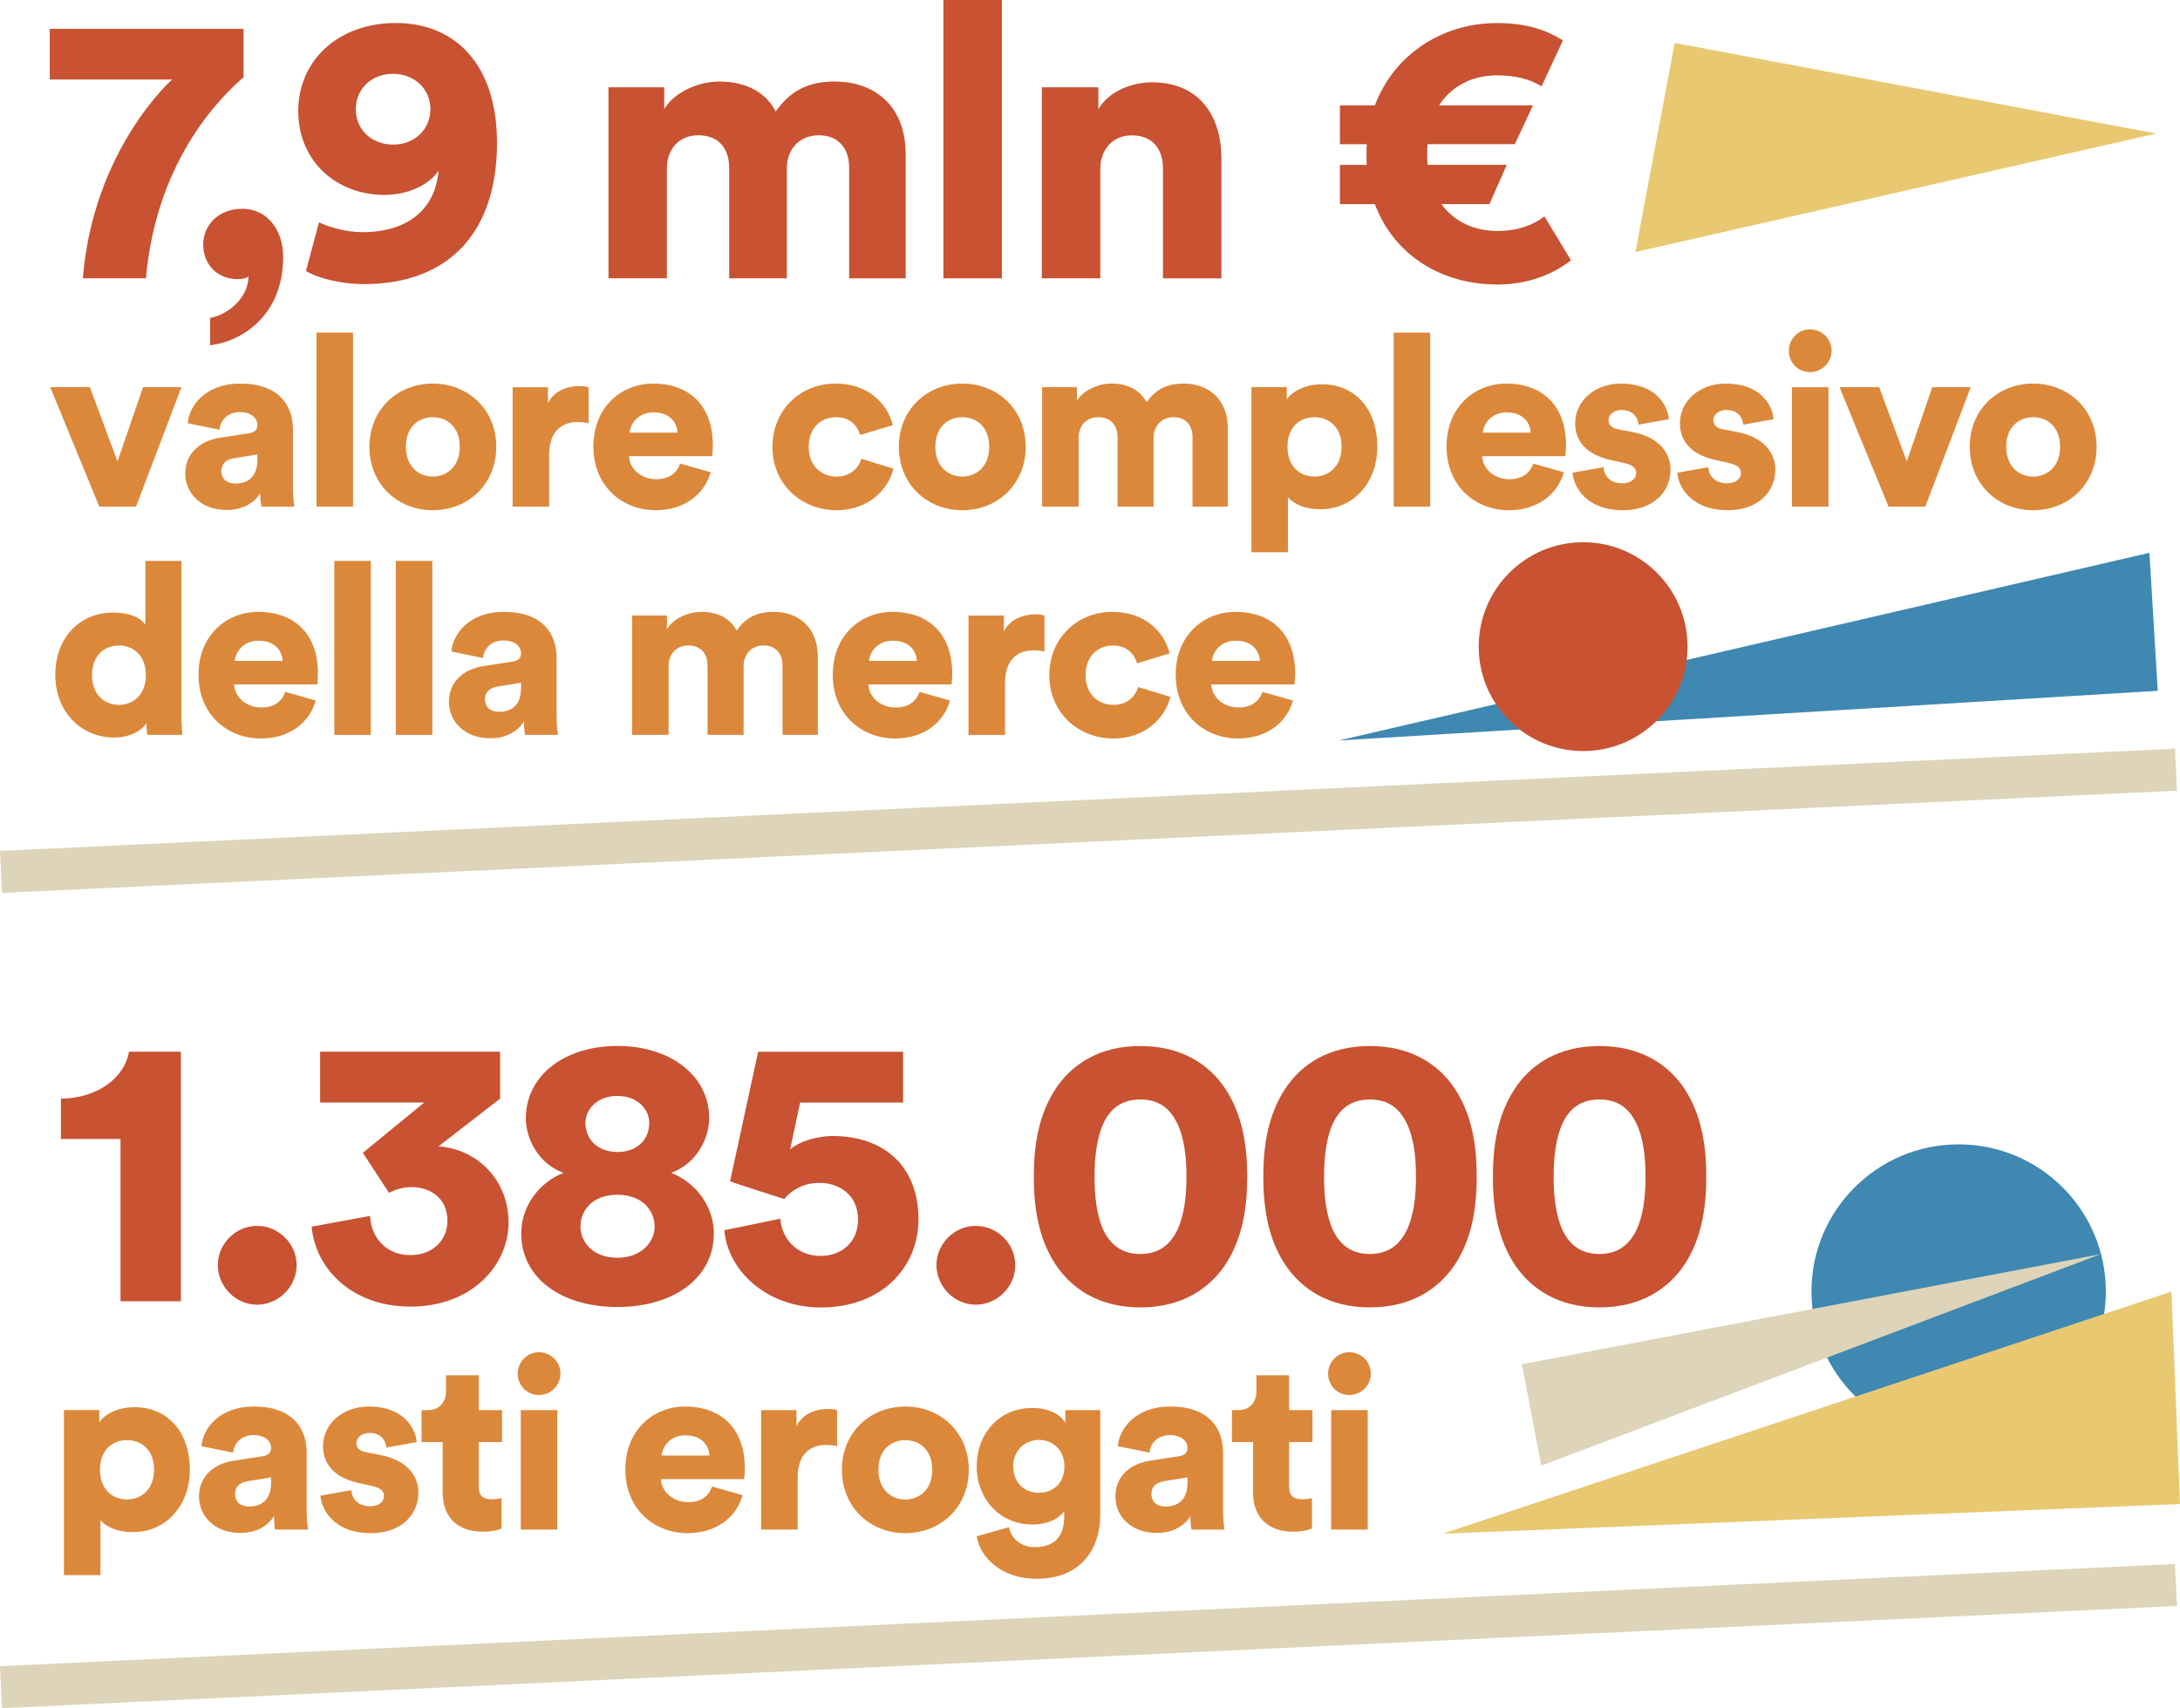 <?xml version="1.0" encoding="UTF-8"?>
<svg xmlns="http://www.w3.org/2000/svg" id="Livello_2" width="362.83" height="284.35" viewBox="0 0 362.83 284.35">
  <defs>
    <style>.cls-1{fill:#e8c871;}.cls-2{fill:#ddd4b9;}.cls-3{fill:#c85231;}.cls-4{fill:#dc883b;}.cls-5{fill:#3e88b2;}.cls-6{fill:none;stroke:#ddd4b9;stroke-miterlimit:10;stroke-width:7px;}</style>
  </defs>
  <g id="Livello_1-2">
    <g>
      <polygon class="cls-5" points="357.74 92.02 359.13 114.99 222.81 123.26 357.74 92.02"></polygon>
      <g>
        <path class="cls-3" d="M40.54,12.86c-2.88,2.5-14.46,12.99-16.25,33.47H13.79c1.73-21.5,14.85-33.09,14.85-33.09H8.28V4.8H40.54V12.86Z"></path>
        <path class="cls-3" d="M40.22,34.75c4.48,0,6.91,3.78,6.91,8,0,9.92-7.04,14.14-12.16,14.72v-4.54c2.75-.51,6.27-3.07,6.4-6.91-.32,.26-1.02,.45-1.79,.45-3.52,0-5.76-2.56-5.76-5.76,0-3.39,2.75-5.95,6.4-5.95Z"></path>
        <path class="cls-3" d="M53.08,36.99c1.34,.7,4.35,1.66,7.3,1.66,6.34,0,11.97-2.88,12.61-10.24-1.73,2.56-5.31,4.03-9.02,4.03-8,0-14.33-5.63-14.33-13.95s6.53-14.66,16.25-14.66,16.83,6.72,16.83,19.97c0,14.72-7.87,23.49-22.14,23.49-3.71,0-7.49-.9-9.66-2.18l2.18-8.13Zm12.35-24.7c-3.52,0-6.21,2.43-6.21,5.89s2.69,5.89,6.21,5.89,6.21-2.5,6.21-5.89-2.69-5.89-6.21-5.89Z"></path>
        <path class="cls-3" d="M101.27,46.33V14.53h9.28v3.65c1.6-2.82,5.7-4.61,9.15-4.61,4.54,0,7.81,1.86,9.41,4.99,2.5-3.58,5.57-4.99,9.86-4.99,6.02,0,11.77,3.52,11.77,12.16v20.61h-9.41V27.9c0-3.01-1.6-5.38-5.06-5.38s-5.31,2.62-5.31,5.44v18.37h-9.6V27.9c0-3.01-1.6-5.38-5.12-5.38s-5.25,2.62-5.25,5.5v18.3h-9.73Z"></path>
        <path class="cls-3" d="M157.02,46.33V0h9.73V46.33h-9.73Z"></path>
        <path class="cls-3" d="M183.13,46.33h-9.73V14.53h9.41v3.65c1.73-3.01,5.63-4.48,8.9-4.48,8,0,11.58,5.7,11.58,12.67v19.97h-9.73V28.03c0-3.14-1.66-5.5-5.18-5.5-3.2,0-5.25,2.37-5.25,5.57v18.24Z"></path>
        <path class="cls-3" d="M261.46,43.33c-2.81,2.24-7.1,4.03-12.22,4.03-9.47,0-17.28-4.99-20.41-13.38h-5.82v-6.53h4.48c-.06-.64-.06-1.02-.06-1.79,0-.51,0-1.02,.06-1.66h-4.48v-6.46h5.82c3.14-8.38,11.13-13.7,20.29-13.7,4.86,0,8.13,1.09,11.01,2.88l-3.58,7.68c-1.86-1.28-4.48-1.86-7.42-1.86-3.65,0-7.36,1.47-9.6,4.99h15.61l-3.01,6.46h-14.53c-.06,.64-.06,1.09-.06,1.66,0,.51,0,1.15,.06,1.79h13.18l-2.88,6.53h-8c2.18,3.01,5.57,4.48,9.34,4.48,3.26,0,5.95-.96,7.81-2.43l4.42,7.3Z"></path>
        <path class="cls-4" d="M22.64,84.33h-6.12l-8.16-19.88h6.6l4.6,12.36,4.24-12.36h6.4l-7.56,19.88Z"></path>
        <path class="cls-4" d="M36.72,72.85l4.68-.72c1.08-.16,1.44-.68,1.44-1.36,0-1.16-1-2.16-2.92-2.16-2.12,0-3.28,1.44-3.4,2.92l-5.28-1.08c.24-2.84,2.88-6.6,8.72-6.6,6.44,0,8.8,3.6,8.8,7.68v9.72c0,1.56,.2,2.88,.24,3.08h-5.48c-.04-.16-.2-.88-.2-2.24-1.04,1.68-2.96,2.8-5.6,2.8-4.36,0-6.88-2.88-6.88-6.04,0-3.52,2.6-5.52,5.88-6Zm6.12,3.68v-.88l-3.76,.6c-1.28,.2-2.24,.8-2.24,2.2,0,1.04,.68,2.04,2.36,2.04,1.8,0,3.64-.88,3.64-3.96Z"></path>
        <path class="cls-4" d="M52.68,84.33v-28.96h6.08v28.96h-6.08Z"></path>
        <path class="cls-4" d="M82.6,74.37c0,6.16-4.6,10.56-10.56,10.56s-10.56-4.4-10.56-10.56,4.64-10.52,10.56-10.52,10.56,4.36,10.56,10.52Zm-6.08,0c0-3.36-2.16-4.92-4.48-4.92s-4.48,1.56-4.48,4.92,2.2,4.96,4.48,4.96,4.48-1.6,4.48-4.96Z"></path>
        <path class="cls-4" d="M97.96,70.46c-.68-.16-1.32-.2-1.92-.2-2.44,0-4.64,1.44-4.64,5.4v8.68h-6.08v-19.88h5.88v2.68c1.04-2.24,3.56-2.88,5.16-2.88,.6,0,1.2,.08,1.6,.2v6Z"></path>
        <path class="cls-4" d="M118.28,78.61c-.96,3.44-4.12,6.32-9.16,6.32-5.48,0-10.36-3.92-10.36-10.6s4.76-10.48,9.92-10.48c6.16,0,9.96,3.8,9.96,10.2,0,.84-.08,1.76-.12,1.88h-13.84c.12,2.24,2.16,3.84,4.52,3.84,2.2,0,3.44-1.04,4-2.6l5.08,1.44Zm-5.52-6.6c-.08-1.52-1.12-3.36-4-3.36-2.56,0-3.84,1.88-3.96,3.36h7.96Z"></path>
        <path class="cls-4" d="M134.6,74.41c0,3.16,2.12,4.92,4.64,4.92,2.36,0,3.68-1.48,4.12-2.96l5.36,1.64c-.88,3.48-4.16,6.92-9.48,6.92-5.92,0-10.68-4.36-10.68-10.52s4.64-10.56,10.48-10.56c5.48,0,8.68,3.36,9.56,6.92l-5.44,1.64c-.44-1.52-1.64-2.96-4-2.96-2.52,0-4.56,1.76-4.56,4.96Z"></path>
        <path class="cls-4" d="M170.72,74.37c0,6.16-4.6,10.56-10.56,10.56s-10.56-4.4-10.56-10.56,4.64-10.52,10.56-10.52,10.56,4.36,10.56,10.52Zm-6.08,0c0-3.36-2.16-4.92-4.48-4.92s-4.48,1.56-4.48,4.92,2.2,4.96,4.48,4.96,4.48-1.6,4.48-4.96Z"></path>
        <path class="cls-4" d="M173.44,84.33v-19.88h5.8v2.28c1-1.76,3.56-2.88,5.72-2.88,2.84,0,4.88,1.16,5.88,3.12,1.56-2.24,3.48-3.12,6.16-3.12,3.76,0,7.36,2.2,7.36,7.6v12.88h-5.88v-11.52c0-1.88-1-3.36-3.16-3.36s-3.32,1.64-3.32,3.4v11.48h-6v-11.52c0-1.88-1-3.36-3.2-3.36s-3.28,1.64-3.28,3.44v11.44h-6.08Z"></path>
        <path class="cls-4" d="M208.28,91.93v-27.48h5.88v2.04c.84-1.28,3-2.52,5.84-2.52,5.76,0,9.24,4.4,9.24,10.36s-3.92,10.44-9.48,10.44c-2.56,0-4.48-.88-5.4-2v9.16h-6.08Zm10.48-22.48c-2.36,0-4.48,1.6-4.48,4.92s2.12,4.96,4.48,4.96,4.52-1.64,4.52-4.96-2.12-4.92-4.52-4.92Z"></path>
        <path class="cls-4" d="M231.96,84.33v-28.96h6.08v28.96h-6.08Z"></path>
        <path class="cls-4" d="M260.28,78.61c-.96,3.44-4.12,6.32-9.16,6.32-5.48,0-10.36-3.92-10.36-10.6s4.76-10.48,9.92-10.48c6.16,0,9.96,3.8,9.96,10.2,0,.84-.08,1.76-.12,1.88h-13.84c.12,2.24,2.16,3.84,4.52,3.84,2.2,0,3.44-1.04,4-2.6l5.08,1.44Zm-5.52-6.6c-.08-1.52-1.12-3.36-4-3.36-2.56,0-3.84,1.88-3.96,3.36h7.96Z"></path>
        <path class="cls-4" d="M266.88,77.77c.08,1.36,1.04,2.68,3.12,2.68,1.56,0,2.32-.84,2.32-1.72,0-.72-.48-1.32-1.96-1.64l-2.28-.52c-4.24-.92-5.92-3.32-5.92-6.12,0-3.64,3.2-6.6,7.64-6.6,5.76,0,7.76,3.6,7.96,5.92l-5.04,.92c-.16-1.32-1-2.44-2.84-2.44-1.16,0-2.16,.68-2.16,1.72,0,.84,.68,1.32,1.56,1.48l2.64,.52c4.12,.84,6.12,3.32,6.12,6.24,0,3.4-2.6,6.72-7.92,6.72-6.24,0-8.24-4.04-8.4-6.24l5.16-.92Z"></path>
        <path class="cls-4" d="M284.32,77.77c.08,1.36,1.04,2.68,3.12,2.68,1.56,0,2.32-.84,2.32-1.72,0-.72-.48-1.32-1.96-1.64l-2.28-.52c-4.24-.92-5.92-3.32-5.92-6.12,0-3.64,3.2-6.6,7.64-6.6,5.76,0,7.76,3.6,7.96,5.92l-5.04,.92c-.16-1.32-1-2.44-2.84-2.44-1.16,0-2.16,.68-2.16,1.72,0,.84,.68,1.32,1.56,1.48l2.64,.52c4.12,.84,6.12,3.32,6.12,6.24,0,3.4-2.6,6.72-7.92,6.72-6.24,0-8.24-4.04-8.4-6.24l5.16-.92Z"></path>
        <path class="cls-4" d="M301.24,54.82c2,0,3.6,1.6,3.6,3.56s-1.6,3.56-3.6,3.56-3.52-1.6-3.52-3.56,1.6-3.56,3.52-3.56Zm-3,29.52v-19.88h6.08v19.88h-6.08Z"></path>
        <path class="cls-4" d="M320.44,84.33h-6.12l-8.16-19.88h6.6l4.6,12.36,4.24-12.36h6.4l-7.56,19.88Z"></path>
        <path class="cls-4" d="M348.95,74.37c0,6.16-4.6,10.56-10.56,10.56s-10.56-4.4-10.56-10.56,4.64-10.52,10.56-10.52,10.56,4.36,10.56,10.52Zm-6.08,0c0-3.36-2.16-4.92-4.48-4.92s-4.48,1.56-4.48,4.92,2.2,4.96,4.48,4.96,4.48-1.6,4.48-4.96Z"></path>
        <path class="cls-4" d="M30.2,118.77c0,1.8,.12,3.12,.16,3.56h-5.84c-.04-.24-.16-1.12-.16-1.92-.92,1.36-2.92,2.36-5.32,2.36-5.6,0-9.84-4.32-9.84-10.44s4-10.36,9.64-10.36c3.4,0,4.88,1.28,5.36,2.04v-10.64h6v25.4Zm-10.4-1.44c2.36,0,4.48-1.68,4.48-4.96s-2.12-4.92-4.48-4.92-4.48,1.6-4.48,4.92,2.12,4.96,4.48,4.96Z"></path>
        <path class="cls-4" d="M52.56,116.61c-.96,3.44-4.12,6.32-9.16,6.32-5.48,0-10.36-3.92-10.36-10.6s4.76-10.48,9.92-10.48c6.16,0,9.96,3.8,9.96,10.2,0,.84-.08,1.76-.12,1.88h-13.84c.12,2.24,2.16,3.84,4.52,3.84,2.2,0,3.44-1.04,4-2.6l5.08,1.44Zm-5.52-6.6c-.08-1.52-1.12-3.36-4-3.36-2.56,0-3.84,1.88-3.96,3.36h7.96Z"></path>
        <path class="cls-4" d="M55.64,122.33v-28.96h6.08v28.96h-6.08Z"></path>
        <path class="cls-4" d="M65.88,122.33v-28.96h6.08v28.96h-6.08Z"></path>
        <path class="cls-4" d="M80.6,110.85l4.68-.72c1.08-.16,1.44-.68,1.44-1.36,0-1.16-1-2.16-2.92-2.16-2.12,0-3.28,1.44-3.4,2.92l-5.28-1.08c.24-2.84,2.88-6.6,8.72-6.6,6.44,0,8.8,3.6,8.8,7.68v9.72c0,1.56,.2,2.88,.24,3.08h-5.48c-.04-.16-.2-.88-.2-2.24-1.04,1.68-2.96,2.8-5.6,2.8-4.36,0-6.88-2.88-6.88-6.04,0-3.52,2.6-5.52,5.88-6Zm6.12,3.68v-.88l-3.76,.6c-1.28,.2-2.24,.8-2.24,2.2,0,1.04,.68,2.04,2.36,2.04,1.8,0,3.64-.88,3.64-3.96Z"></path>
        <path class="cls-4" d="M105.2,122.33v-19.88h5.8v2.28c1-1.76,3.56-2.88,5.72-2.88,2.84,0,4.88,1.16,5.88,3.12,1.56-2.24,3.48-3.12,6.16-3.12,3.76,0,7.36,2.2,7.36,7.6v12.88h-5.88v-11.52c0-1.88-1-3.36-3.16-3.36s-3.32,1.64-3.32,3.4v11.48h-6v-11.52c0-1.88-1-3.36-3.2-3.36s-3.28,1.64-3.28,3.44v11.44h-6.08Z"></path>
        <path class="cls-4" d="M158.12,116.61c-.96,3.44-4.12,6.32-9.16,6.32-5.48,0-10.36-3.92-10.36-10.6s4.76-10.48,9.92-10.48c6.16,0,9.96,3.8,9.96,10.2,0,.84-.08,1.76-.12,1.88h-13.84c.12,2.24,2.16,3.84,4.52,3.84,2.2,0,3.44-1.04,4-2.6l5.08,1.44Zm-5.52-6.6c-.08-1.52-1.12-3.36-4-3.36-2.56,0-3.84,1.88-3.96,3.36h7.96Z"></path>
        <path class="cls-4" d="M173.84,108.46c-.68-.16-1.32-.2-1.92-.2-2.44,0-4.64,1.44-4.64,5.4v8.68h-6.08v-19.88h5.88v2.68c1.04-2.24,3.56-2.88,5.16-2.88,.6,0,1.2,.08,1.6,.2v6Z"></path>
        <path class="cls-4" d="M180.68,112.41c0,3.16,2.12,4.92,4.64,4.92,2.36,0,3.68-1.48,4.12-2.96l5.36,1.64c-.88,3.48-4.16,6.92-9.48,6.92-5.92,0-10.68-4.36-10.68-10.52s4.64-10.56,10.48-10.56c5.48,0,8.68,3.36,9.56,6.92l-5.44,1.64c-.44-1.52-1.64-2.96-4-2.96-2.52,0-4.56,1.76-4.56,4.96Z"></path>
        <path class="cls-4" d="M215.2,116.61c-.96,3.44-4.12,6.32-9.16,6.32-5.48,0-10.36-3.92-10.36-10.6s4.76-10.48,9.92-10.48c6.16,0,9.96,3.8,9.96,10.2,0,.84-.08,1.76-.12,1.88h-13.84c.12,2.24,2.16,3.84,4.52,3.84,2.2,0,3.44-1.04,4-2.6l5.08,1.44Zm-5.52-6.6c-.08-1.52-1.12-3.36-4-3.36-2.56,0-3.84,1.88-3.96,3.36h7.96Z"></path>
      </g>
      <line class="cls-6" x1=".16" y1="145.14" x2="362.16" y2="128.12"></line>
      <circle class="cls-3" cx="263.49" cy="107.64" r="17.38"></circle>
      <polygon class="cls-1" points="272.19 41.95 278.73 7.15 358.88 22.23 272.19 41.95"></polygon>
      <g>
        <path class="cls-3" d="M20.06,216.61v-27.01H10.14v-6.72c6.21-.06,10.62-3.58,11.33-7.81h8.64v41.53h-10.05Z"></path>
        <path class="cls-3" d="M42.78,204.06c3.58,0,6.59,2.94,6.59,6.53s-3.01,6.59-6.59,6.59-6.53-3.07-6.53-6.59,2.94-6.53,6.53-6.53Z"></path>
        <path class="cls-3" d="M60.38,191.9l10.24-8.38h-17.34v-8.45h29.95v7.81l-10.24,7.94c6.4,.45,11.65,5.57,11.65,12.67s-6.08,14.01-16.32,14.01c-9.66,0-15.81-6.21-16.45-13.31l9.73-1.79c.13,3.65,2.75,6.53,6.66,6.53s6.21-2.62,6.21-5.7c0-3.97-3.07-5.63-6.02-5.63-1.34,0-2.75,.45-3.71,.96l-4.35-6.66Z"></path>
        <path class="cls-3" d="M86.75,205.34c0-4.29,2.69-8.38,7.04-10.11-4.29-1.54-6.27-5.82-6.27-9.09,0-6.98,6.27-12.03,15.23-12.03s15.29,5.06,15.29,12.03c0,3.26-2.05,7.55-6.33,9.09,4.35,1.73,7.1,5.82,7.1,10.11,0,7.3-6.59,12.22-16.06,12.22s-16-4.93-16-12.22Zm22.21-1.15c0-2.56-1.92-5.31-6.21-5.31s-6.14,2.75-6.14,5.31,2.11,5.18,6.14,5.18,6.21-2.69,6.21-5.18Zm-.9-17.28c0-2.18-1.86-4.48-5.31-4.48s-5.31,2.3-5.31,4.48c0,2.5,1.73,4.8,5.31,4.86,3.65-.06,5.31-2.37,5.31-4.86Z"></path>
        <path class="cls-3" d="M129.88,202.85c.19,3.2,2.62,6.21,6.72,6.21,3.39,0,6.21-2.24,6.21-6.02,0-4.16-3.14-6.14-6.46-6.14-2.82,0-4.8,1.41-5.82,2.69-.19-.06-8.83-2.82-9.02-2.94l4.67-21.57h24.13v8.45h-17.15l-1.66,7.81c1.6-1.41,4.67-2.24,7.04-2.24,8.51,0,14.33,4.93,14.33,13.89,0,7.74-5.89,14.65-16.25,14.65-9.22,0-15.55-6.33-16.06-12.86l9.34-1.92Z"></path>
        <path class="cls-3" d="M162.39,204.06c3.58,0,6.59,2.94,6.59,6.53s-3.01,6.59-6.59,6.59-6.53-3.07-6.53-6.59,2.94-6.53,6.53-6.53Z"></path>
        <path class="cls-3" d="M175.71,181.22c2.75-4.16,7.36-7.1,14.08-7.1s11.39,2.94,14.14,7.1c2.88,4.35,3.65,9.54,3.65,14.66s-.77,10.3-3.65,14.65c-2.75,4.1-7.36,7.1-14.14,7.1s-11.33-3.01-14.08-7.1c-2.88-4.35-3.65-9.54-3.65-14.65s.77-10.3,3.65-14.66Zm8,23.68c1.15,2.3,3.01,3.84,6.08,3.84s4.93-1.54,6.08-3.84c1.21-2.43,1.6-5.7,1.6-9.02s-.38-6.59-1.6-9.02c-1.15-2.3-2.94-3.84-6.08-3.84s-4.93,1.54-6.08,3.84c-1.15,2.43-1.54,5.7-1.54,9.02s.38,6.59,1.54,9.02Z"></path>
        <path class="cls-3" d="M213.91,181.22c2.75-4.16,7.36-7.1,14.08-7.1s11.39,2.94,14.14,7.1c2.88,4.35,3.65,9.54,3.65,14.66s-.77,10.3-3.65,14.65c-2.75,4.1-7.36,7.1-14.14,7.1s-11.33-3.01-14.08-7.1c-2.88-4.35-3.65-9.54-3.65-14.65s.77-10.3,3.65-14.66Zm8,23.68c1.15,2.3,3.01,3.84,6.08,3.84s4.93-1.54,6.08-3.84c1.22-2.43,1.6-5.7,1.6-9.02s-.38-6.59-1.6-9.02c-1.15-2.3-2.94-3.84-6.08-3.84s-4.93,1.54-6.08,3.84c-1.15,2.43-1.54,5.7-1.54,9.02s.38,6.59,1.54,9.02Z"></path>
        <path class="cls-3" d="M252.12,181.22c2.75-4.16,7.36-7.1,14.08-7.1s11.39,2.94,14.14,7.1c2.88,4.35,3.65,9.54,3.65,14.66s-.77,10.3-3.65,14.65c-2.75,4.1-7.36,7.1-14.14,7.1s-11.33-3.01-14.08-7.1c-2.88-4.35-3.65-9.54-3.65-14.65s.77-10.3,3.65-14.66Zm8,23.68c1.15,2.3,3.01,3.84,6.08,3.84s4.93-1.54,6.08-3.84c1.21-2.43,1.6-5.7,1.6-9.02s-.38-6.59-1.6-9.02c-1.15-2.3-2.94-3.84-6.08-3.84s-4.93,1.54-6.08,3.84c-1.15,2.43-1.54,5.7-1.54,9.02s.38,6.59,1.54,9.02Z"></path>
        <path class="cls-4" d="M10.64,262.2v-27.48h5.88v2.04c.84-1.28,3-2.52,5.84-2.52,5.76,0,9.24,4.4,9.24,10.36s-3.92,10.44-9.48,10.44c-2.56,0-4.48-.88-5.4-2v9.16h-6.08Zm10.48-22.48c-2.36,0-4.48,1.6-4.48,4.92s2.12,4.96,4.48,4.96,4.52-1.64,4.52-4.96-2.12-4.92-4.52-4.92Z"></path>
        <path class="cls-4" d="M39,243.13l4.68-.72c1.08-.16,1.44-.68,1.44-1.36,0-1.16-1-2.16-2.92-2.16-2.12,0-3.28,1.44-3.4,2.92l-5.28-1.08c.24-2.84,2.88-6.6,8.72-6.6,6.44,0,8.8,3.6,8.8,7.68v9.72c0,1.56,.2,2.88,.24,3.08h-5.48c-.04-.16-.2-.88-.2-2.24-1.04,1.68-2.96,2.8-5.6,2.8-4.36,0-6.88-2.88-6.88-6.04,0-3.52,2.6-5.52,5.88-6Zm6.12,3.68v-.88l-3.76,.6c-1.28,.2-2.24,.8-2.24,2.2,0,1.04,.68,2.04,2.36,2.04,1.8,0,3.64-.88,3.64-3.96Z"></path>
        <path class="cls-4" d="M58.48,248.05c.08,1.36,1.04,2.68,3.12,2.68,1.56,0,2.32-.84,2.32-1.72,0-.72-.48-1.32-1.96-1.64l-2.28-.52c-4.24-.92-5.92-3.32-5.92-6.12,0-3.64,3.2-6.6,7.64-6.6,5.76,0,7.76,3.6,7.96,5.92l-5.04,.92c-.16-1.32-1-2.44-2.84-2.44-1.16,0-2.16,.68-2.16,1.72,0,.84,.68,1.32,1.56,1.48l2.64,.52c4.12,.84,6.12,3.32,6.12,6.24,0,3.4-2.6,6.72-7.92,6.72-6.24,0-8.24-4.04-8.4-6.24l5.16-.92Z"></path>
        <path class="cls-4" d="M79.68,234.73h3.88v5.32h-3.88v7.44c0,1.64,.88,2.08,2.2,2.08,.64,0,1.24-.12,1.6-.2v5.04c-.24,.12-1.24,.56-3.16,.56-4.12,0-6.64-2.44-6.64-6.4v-8.52h-3.52v-5.32h1c2.08,0,3.08-1.4,3.08-3.24v-2.56h5.44v5.8Z"></path>
        <path class="cls-4" d="M89.68,225.09c2,0,3.6,1.6,3.6,3.56s-1.6,3.56-3.6,3.56-3.52-1.6-3.52-3.56,1.6-3.56,3.52-3.56Zm-3,29.52v-19.88h6.08v19.88h-6.08Z"></path>
        <path class="cls-4" d="M123.6,248.89c-.96,3.44-4.12,6.32-9.16,6.32-5.48,0-10.36-3.92-10.36-10.6s4.76-10.48,9.92-10.48c6.16,0,9.96,3.8,9.96,10.2,0,.84-.08,1.76-.12,1.88h-13.84c.12,2.24,2.16,3.84,4.52,3.84,2.2,0,3.44-1.04,4-2.6l5.08,1.44Zm-5.52-6.6c-.08-1.52-1.12-3.36-4-3.36-2.56,0-3.84,1.88-3.96,3.36h7.96Z"></path>
        <path class="cls-4" d="M139.32,240.73c-.68-.16-1.32-.2-1.92-.2-2.44,0-4.64,1.44-4.64,5.4v8.68h-6.08v-19.88h5.88v2.68c1.04-2.24,3.56-2.88,5.16-2.88,.6,0,1.2,.08,1.6,.2v6Z"></path>
        <path class="cls-4" d="M161.24,244.65c0,6.16-4.6,10.56-10.56,10.56s-10.56-4.4-10.56-10.56,4.64-10.52,10.56-10.52,10.56,4.36,10.56,10.52Zm-6.08,0c0-3.36-2.16-4.92-4.48-4.92s-4.48,1.56-4.48,4.92,2.2,4.96,4.48,4.96,4.48-1.6,4.48-4.96Z"></path>
        <path class="cls-4" d="M167.92,254.21c.4,1.92,2,3.32,4.28,3.32,3.04,0,4.92-1.48,4.92-5.08v-.92c-.72,1.08-2.44,2.24-5.32,2.24-5.28,0-9.24-4.16-9.24-9.68s3.8-9.72,9.24-9.72c3.24,0,4.96,1.44,5.52,2.48v-2.12h5.8v17.4c0,5.72-3.2,10.68-10.64,10.68-5.72,0-9.36-3.52-9.92-7.08l5.36-1.52Zm9.24-10.12c0-2.72-1.96-4.4-4.24-4.4s-4.28,1.68-4.28,4.4,1.84,4.4,4.28,4.4,4.24-1.68,4.24-4.4Z"></path>
        <path class="cls-4" d="M191.52,243.13l4.68-.72c1.08-.16,1.44-.68,1.44-1.36,0-1.16-1-2.16-2.92-2.16-2.12,0-3.28,1.44-3.4,2.92l-5.28-1.08c.24-2.84,2.88-6.6,8.72-6.6,6.44,0,8.8,3.6,8.8,7.68v9.72c0,1.56,.2,2.88,.24,3.08h-5.48c-.04-.16-.2-.88-.2-2.24-1.04,1.68-2.96,2.8-5.6,2.8-4.36,0-6.88-2.88-6.88-6.04,0-3.52,2.6-5.52,5.88-6Zm6.12,3.68v-.88l-3.76,.6c-1.28,.2-2.24,.8-2.24,2.2,0,1.04,.68,2.04,2.36,2.04,1.8,0,3.64-.88,3.64-3.96Z"></path>
        <path class="cls-4" d="M214.56,234.73h3.88v5.32h-3.88v7.44c0,1.64,.88,2.08,2.2,2.08,.64,0,1.24-.12,1.6-.2v5.04c-.24,.12-1.24,.56-3.16,.56-4.12,0-6.64-2.44-6.64-6.4v-8.52h-3.52v-5.32h1c2.08,0,3.08-1.4,3.08-3.24v-2.56h5.44v5.8Z"></path>
        <path class="cls-4" d="M224.56,225.09c2,0,3.6,1.6,3.6,3.56s-1.6,3.56-3.6,3.56-3.52-1.6-3.52-3.56,1.6-3.56,3.52-3.56Zm-3,29.52v-19.88h6.08v19.88h-6.08Z"></path>
      </g>
      <line class="cls-6" x1=".16" y1="280.85" x2="362.16" y2="263.83"></line>
      <circle class="cls-5" cx="325.99" cy="214.99" r="24.5"></circle>
      <polygon class="cls-1" points="361.41 214.99 362.83 250.36 240.13 255.3 361.41 214.99"></polygon>
      <polygon class="cls-2" points="256.51 243.98 253.3 227.1 349.66 208.75 256.51 243.98"></polygon>
    </g>
  </g>
</svg>
